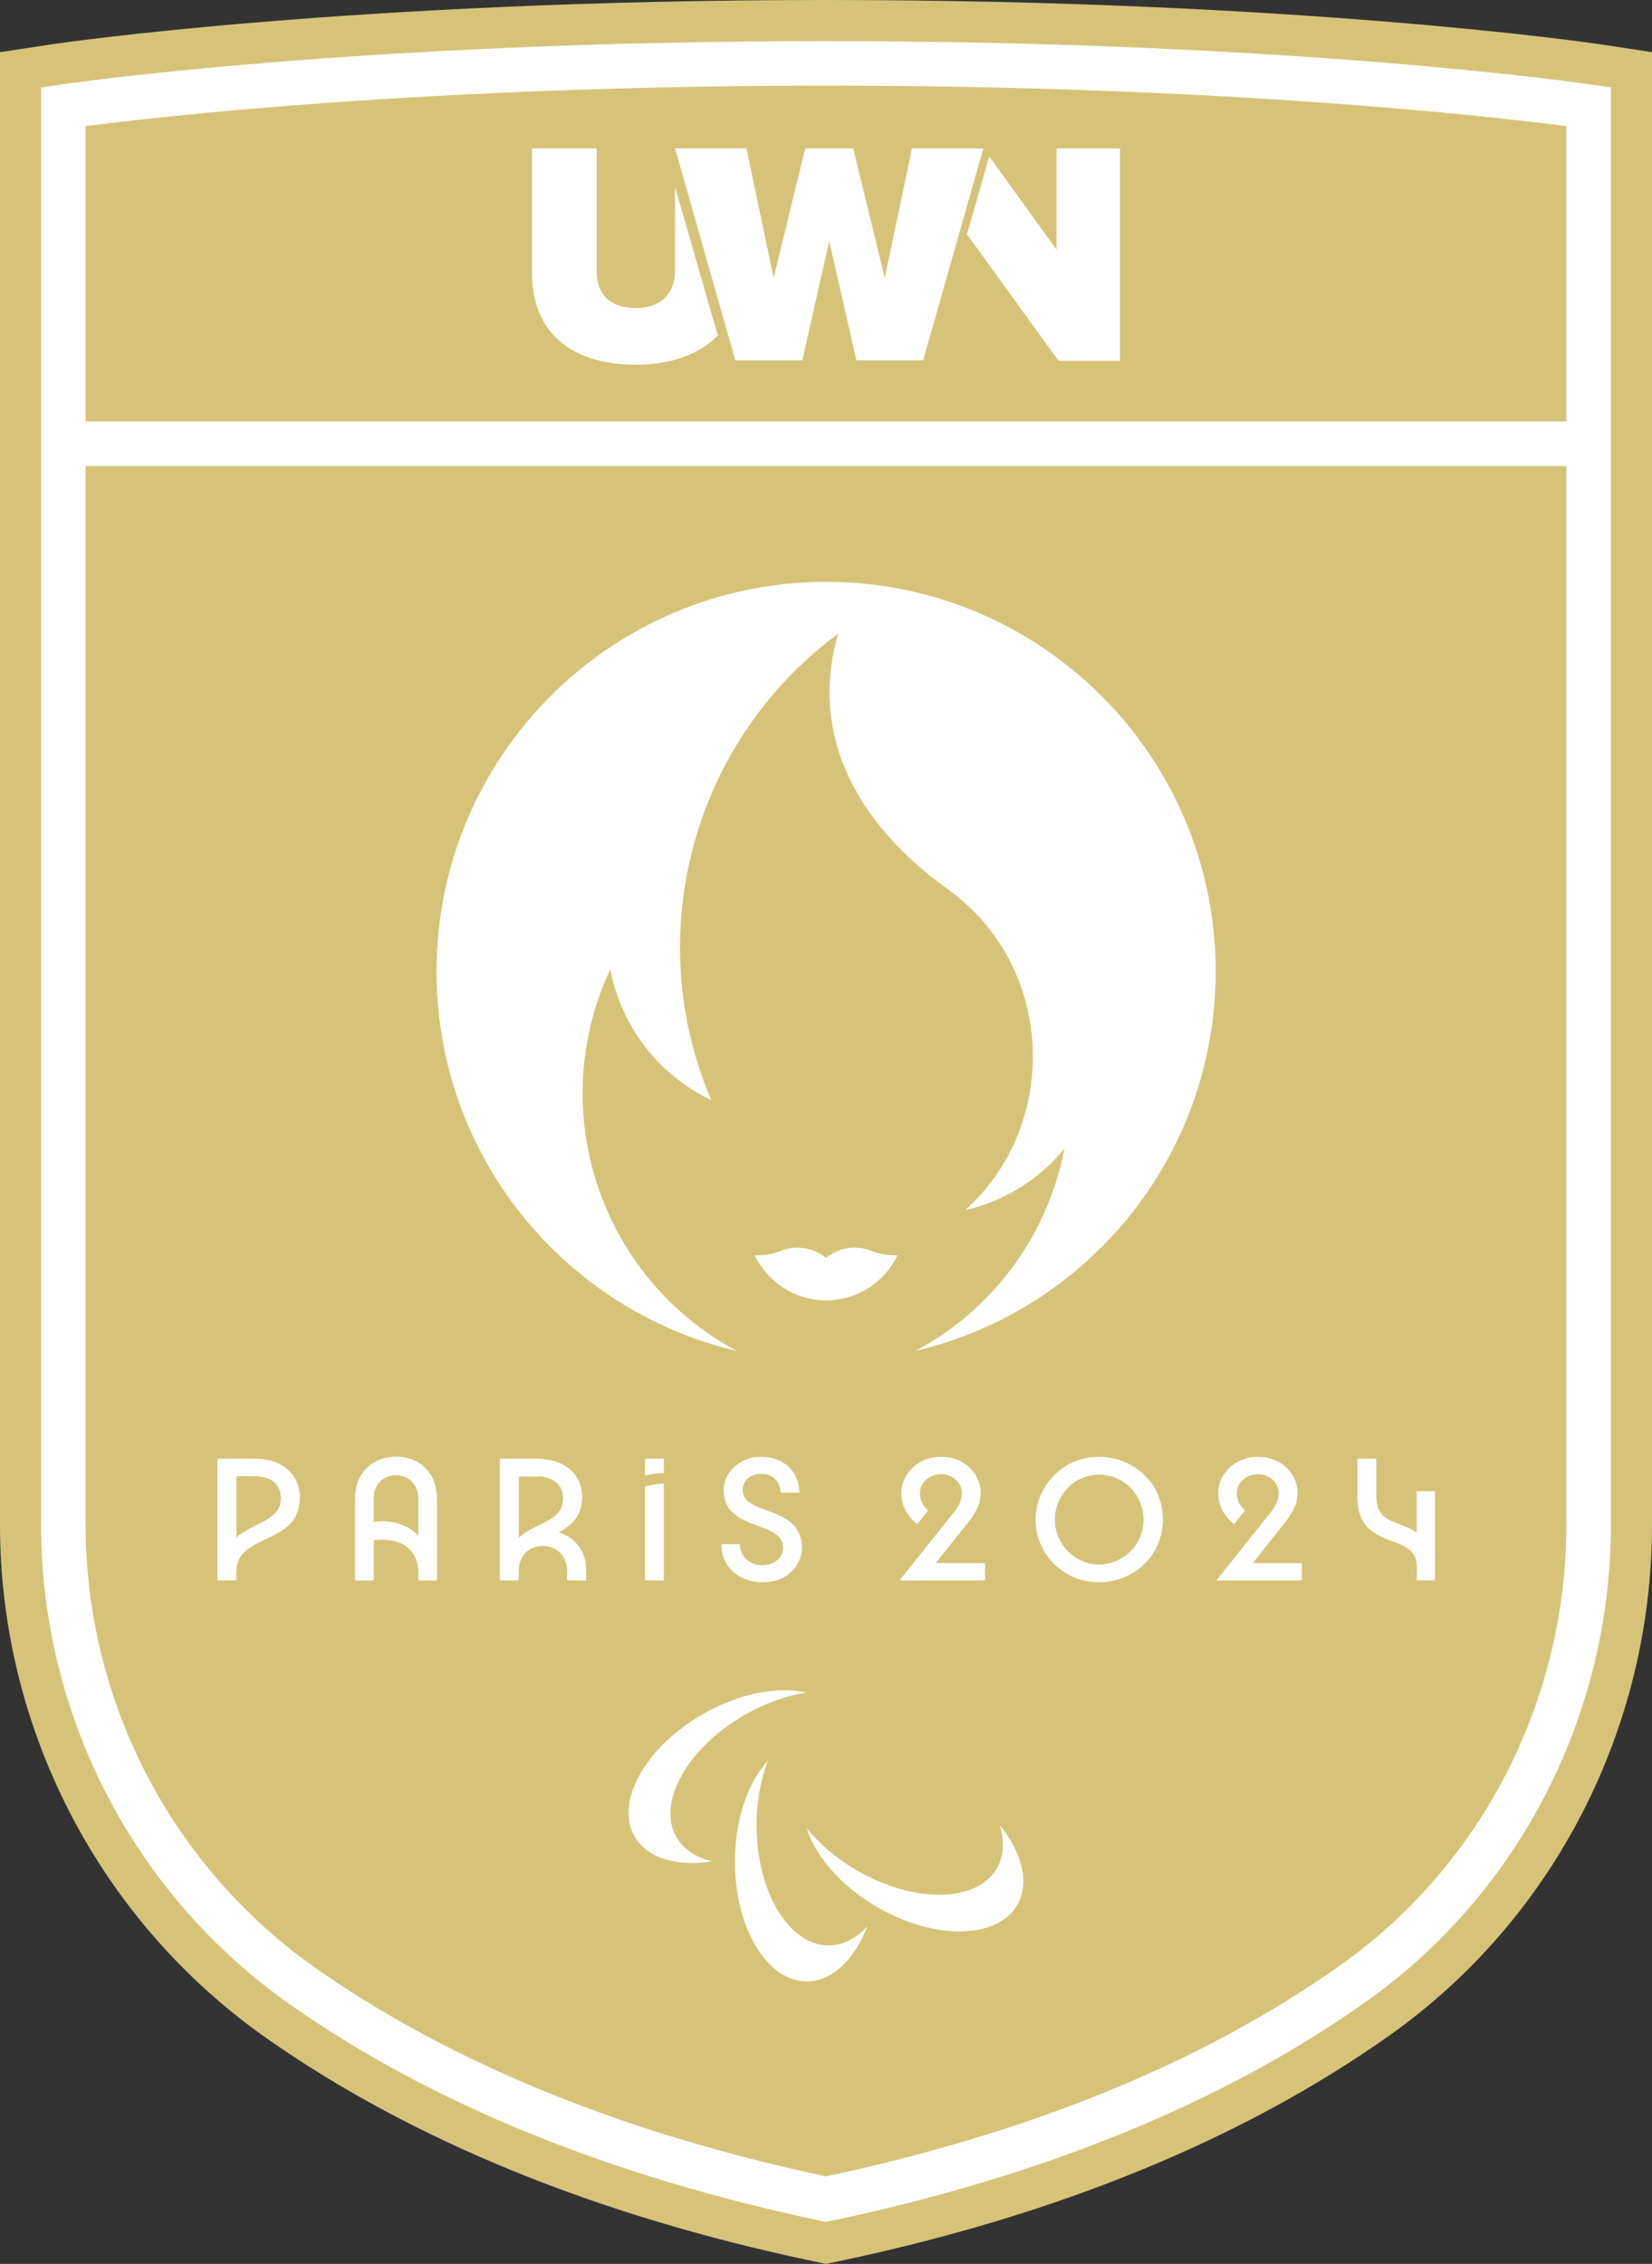 <?xml version="1.0" encoding="UTF-8"?><svg id="Layer_2" xmlns="http://www.w3.org/2000/svg" viewBox="0 0 482.43 660.902"><rect x="0" y="0" width="482.43" height="660.902" fill="#333333" stroke="none"/><defs><style>.cls-1{fill:#fff;}.cls-2{fill:#d7c378;}</style></defs><path class="cls-2" d="M237.408,660.101c-63.053-13.256-116.612-35.061-159.19-64.808C29.24,561.076,0,504.933,0,445.111V15.215l15.748-2.37c.859-.129,87.132-12.845,225.467-12.845s224.61,12.716,225.465,12.845l15.75,2.37v429.909c0,59.35-28.629,115.058-76.581,149.019-42.834,30.336-96.944,52.527-160.828,65.958l-3.805.801-3.807-.801h0Z"/><path class="cls-1" d="M464.896,24.712c-.845-.127-86.103-12.711-223.682-12.711S18.378,24.585,17.533,24.712l-5.533.833v419.566c0,55.905,27.324,108.371,73.09,140.346,41.246,28.816,93.324,49.979,154.787,62.901l1.337.281,1.337-.281c62.268-13.091,114.875-34.626,156.361-64.008,44.781-31.715,71.517-83.763,71.517-139.226V25.545l-5.533-.833Z"/><path class="cls-2" d="M241.214,635.353c-59.153-12.583-109.174-32.953-148.679-60.554-42.288-29.544-67.535-78.026-67.535-129.688V36.816c20.922-2.709,99.904-11.815,216.214-11.815s195.283,9.104,216.215,11.815v408.308c0,51.253-24.685,99.334-66.03,128.617-39.728,28.137-90.252,48.863-150.185,61.612h0Z"/><path class="cls-1" d="M197.137,54.611v24.293c0,7.753-5.125,11.027-11.447,11.027s-11.447-2.929-11.447-10.855v-35.752h-18.878v36.182c0,19.47,13.668,26.965,30.495,26.965,9.567,0,18.11-2.757,23.747-8.529-3.331-11.717-9.054-31.444-12.472-43.332h.002Z"/><polygon class="cls-1" points="308.528 43.326 308.528 72.874 288.881 45.652 282.388 68.395 309.125 105.352 327.063 105.352 327.063 43.326 308.528 43.326"/><polygon class="cls-1" points="235.15 43.326 225.925 81.145 217.98 43.326 197.137 43.326 214.735 105.18 234.295 105.18 242.155 70.376 250.099 105.18 269.574 105.18 287.172 43.326 266.329 43.326 258.384 81.145 249.16 43.326 235.15 43.326"/><rect class="cls-1" x="17.765" y="123.055" width="446.899" height="13"/><path class="cls-1" d="M81.341,427.246c-2.631-1.28-5.51-1.422-8.39-1.422h-9.456v35.55h5.51c0-2.026-.142-4.088.711-5.972,1.386-3.022,4.622-4.479,7.466-5.866,3.022-1.458,6.399-2.915,8.425-5.759,1.778-2.524,2.275-5.866,1.742-8.888-.569-3.413-2.915-6.15-6.008-7.643M81.057,440.826c-1.315,1.955-3.519,3.057-5.581,4.088-2.24,1.102-4.55,2.24-6.435,3.911v-17.882h5.226c2.951,0,6.15.889,7.323,3.911.675,1.849.569,4.337-.533,5.972"/><path class="cls-1" d="M121.94,426.819c-4.799-2.702-11.661-1.92-15.358,2.275-1.813,2.026-2.702,4.622-2.88,7.323-.036.675-.036,24.992-.036,24.992h5.475v-11.767c3.235-.391,6.826-.107,9.528,1.849,2.417,1.778,3.484,4.515,3.484,7.466v2.453h5.475v-23.854c0-4.408-1.778-8.532-5.688-10.736M121.869,448.043c-3.235-3.306-8.248-4.444-12.727-3.733v-5.795c0-1.067-.036-2.133.249-3.2.533-1.991,2.062-3.662,4.017-4.302,2.062-.675,4.444-.391,6.186.924,1.742,1.315,2.56,3.306,2.56,5.439v11.021c-.071-.142-.178-.249-.284-.356"/><path class="cls-1" d="M165.24,448.185c-.64-.32-1.315-.604-2.026-.853,1.742-.96,3.484-2.169,4.728-3.768,1.138-1.493,1.778-3.2,1.991-5.084.427-3.911-.853-7.608-4.053-9.99-4.266-3.164-9.67-2.666-14.718-2.666h-5.19v35.55h5.51c0-1.067-.036-2.133,0-3.164.107-2.346,1.138-4.622,3.2-5.866,1.991-1.244,4.728-1.386,6.897-.427s3.555,3.057,3.911,5.333c.213,1.351.107,2.773.107,4.124h5.581c0-1.955.107-3.946-.32-5.866-.711-3.164-2.737-5.83-5.617-7.323M156.922,430.979c3.519,0,7.075,1.706,7.466,5.581.178,1.849-.213,3.697-1.458,5.119-1.351,1.564-3.342,2.489-5.155,3.377-2.204,1.067-4.408,2.169-6.257,3.839v-17.846h5.404v-.071Z"/><path class="cls-1" d="M188.348,430.801c1.813-.498,3.662-.711,5.51-.818v-4.159h-5.51v4.977Z"/><path class="cls-1" d="M188.348,433.93v27.445h5.51v-28.263c-1.849.071-3.697.356-5.51.818"/><path class="cls-1" d="M230.76,444.31c-1.991-1.564-4.337-2.453-6.683-3.306-2.169-.782-4.693-1.635-6.257-3.413-1.458-1.635-1.138-4.266.356-5.795,1.529-1.564,4.017-1.884,6.079-1.244,2.311.711,3.697,2.808,3.697,5.19h5.475c0-2.595-.853-5.119-2.631-7.039-1.742-1.849-4.124-2.951-6.648-3.306-2.595-.356-5.297,0-7.608,1.315-2.169,1.244-3.982,3.164-4.764,5.581-.747,2.275-.569,5.155.604,7.252,1.315,2.346,3.697,3.768,6.115,4.799,2.631,1.138,5.653,1.813,7.999,3.484.96.675,1.742,1.529,2.026,2.702.284,1.138.178,2.417-.356,3.448-1.28,2.524-4.444,3.306-7.075,2.808-2.915-.569-5.013-2.986-5.013-5.972h-5.404c0,2.88.96,5.617,3.022,7.679,2.062,2.026,4.906,3.128,7.75,3.377,2.986.249,6.079-.356,8.568-2.133,2.275-1.635,3.839-4.124,4.124-6.932.284-3.235-.782-6.435-3.377-8.497"/><path class="cls-1" d="M282.201,445.092c1.209-1.529,2.417-3.128,3.235-4.906.782-1.778,1.067-3.697.853-5.617-.427-3.662-2.951-6.683-6.221-8.177-3.377-1.529-7.608-1.458-10.914.213-3.342,1.706-5.724,4.942-5.901,8.745-.213,3.875,1.6,7.288,4.622,9.599l3.128-3.982c-1.102-1.067-1.991-2.346-2.275-3.911-.249-1.493,0-3.022.924-4.231,1.778-2.417,5.368-3.128,8.034-1.813,1.315.675,2.453,1.813,2.915,3.235.498,1.458.249,3.164-.356,4.55-.64,1.422-1.635,2.631-2.595,3.804-3.697,4.622-7.394,9.243-11.056,13.865-1.315,1.635-2.631,3.306-3.946,4.942h24.992v-5.084h-14.398l8.959-11.234Z"/><path class="cls-1" d="M334.176,430.588c-5.51-5.368-14.149-6.826-21.117-3.591-7.039,3.271-11.305,10.736-10.558,18.451.711,7.572,6.364,14.042,13.722,15.891,7.466,1.884,15.642-.889,20.086-7.217,4.479-6.364,4.373-15.287-.32-21.508-.569-.711-1.173-1.386-1.813-2.026M332.932,448.719c-2.169,5.048-7.252,8.319-12.763,7.999-5.333-.32-9.99-4.159-11.554-9.243-1.6-5.226.284-11.056,4.622-14.398,4.373-3.306,10.523-3.448,15.038-.32,5.084,3.484,7.075,10.31,4.657,15.962"/><path class="cls-1" d="M374.739,445.092c1.209-1.529,2.417-3.128,3.235-4.906.782-1.778,1.067-3.697.853-5.617-.427-3.662-2.951-6.683-6.221-8.177-3.377-1.529-7.608-1.458-10.914.213-3.342,1.706-5.724,4.942-5.901,8.745-.213,3.875,1.6,7.288,4.622,9.599l3.128-3.982c-1.102-1.067-1.991-2.346-2.275-3.911-.249-1.493,0-3.022.924-4.231,1.778-2.417,5.368-3.128,8.034-1.813,1.315.675,2.417,1.813,2.915,3.235.498,1.458.249,3.164-.356,4.55-.64,1.422-1.635,2.631-2.595,3.804-3.697,4.622-7.394,9.243-11.056,13.865-1.315,1.635-2.631,3.306-3.946,4.942h24.992v-5.084h-14.327l8.888-11.234Z"/><path class="cls-1" d="M413.702,435.352v12.052c-2.631-1.884-5.901-2.453-8.674-4.088-2.382-1.422-3.128-3.911-3.128-6.541v-10.95h-5.51v11.092c0,3.804.924,7.501,4.053,9.919,1.92,1.493,4.231,2.417,6.506,3.235,2.026.711,4.195,1.6,5.581,3.306,1.102,1.351,1.209,2.951,1.209,4.622v3.342h5.297v-26.023h-5.333v.036Z"/><path class="cls-1" d="M235.453,494.116c-8.283-1.92-19.624.178-30.325,6.364-16.744,9.67-25.596,25.632-19.802,35.657,3.697,6.435,12.514,8.852,22.717,7.252-4.693-1.067-8.39-3.448-10.487-7.039-5.795-10.025,3.057-26.023,19.802-35.657,6.079-3.484,12.3-5.688,18.095-6.577"/><path class="cls-1" d="M235.595,533.72c2.489,8.141,9.99,16.886,20.655,23.072,16.744,9.67,35.017,9.35,40.812-.675,3.697-6.399,1.422-15.251-5.084-23.321,1.386,4.586,1.209,8.994-.853,12.62-5.795,10.025-24.068,10.345-40.776.675-6.079-3.484-11.092-7.821-14.753-12.372"/><path class="cls-1" d="M224.254,514.025c-5.795,6.221-9.634,17.064-9.634,29.436,0,19.339,9.385,34.982,21.01,34.982,7.394,0,13.9-6.399,17.669-16.069-3.271,3.52-7.181,5.546-11.341,5.546-11.589,0-21.01-15.678-21.01-34.982-.036-6.968,1.209-13.474,3.306-18.913"/><path class="cls-1" d="M253.761,364.926c-3.057-1.138-8.177-1.244-12.514,2.311-4.337-3.52-9.492-3.448-12.514-2.311-2.56.96-4.55,1.6-8.319,1.564,3.733,7.75,11.661,13.118,20.833,13.118s17.1-5.368,20.833-13.118c-3.768.036-5.759-.604-8.319-1.564"/><path class="cls-1" d="M241.247,169.861c-62.818,0-113.761,50.944-113.761,113.761,0,53.859,37.435,98.972,87.703,110.775-39.959-21.366-56.241-70.354-36.972-111.415,3.128,16.211,13.687,30.644,29.471,38.146-20.584-48.171-5.439-104.803,37.079-136.123-8.354,28.618,4.479,54.819,32.031,74.585,31.498,22.61,32.849,68.79,5.048,93.711,11.056-2.56,21.33-8.639,29.009-17.953-4.728,24.388-20.015,46.464-43.478,59.014,50.197-11.767,87.632-56.881,87.632-110.74,0-62.818-50.944-113.761-113.761-113.761"/></svg>